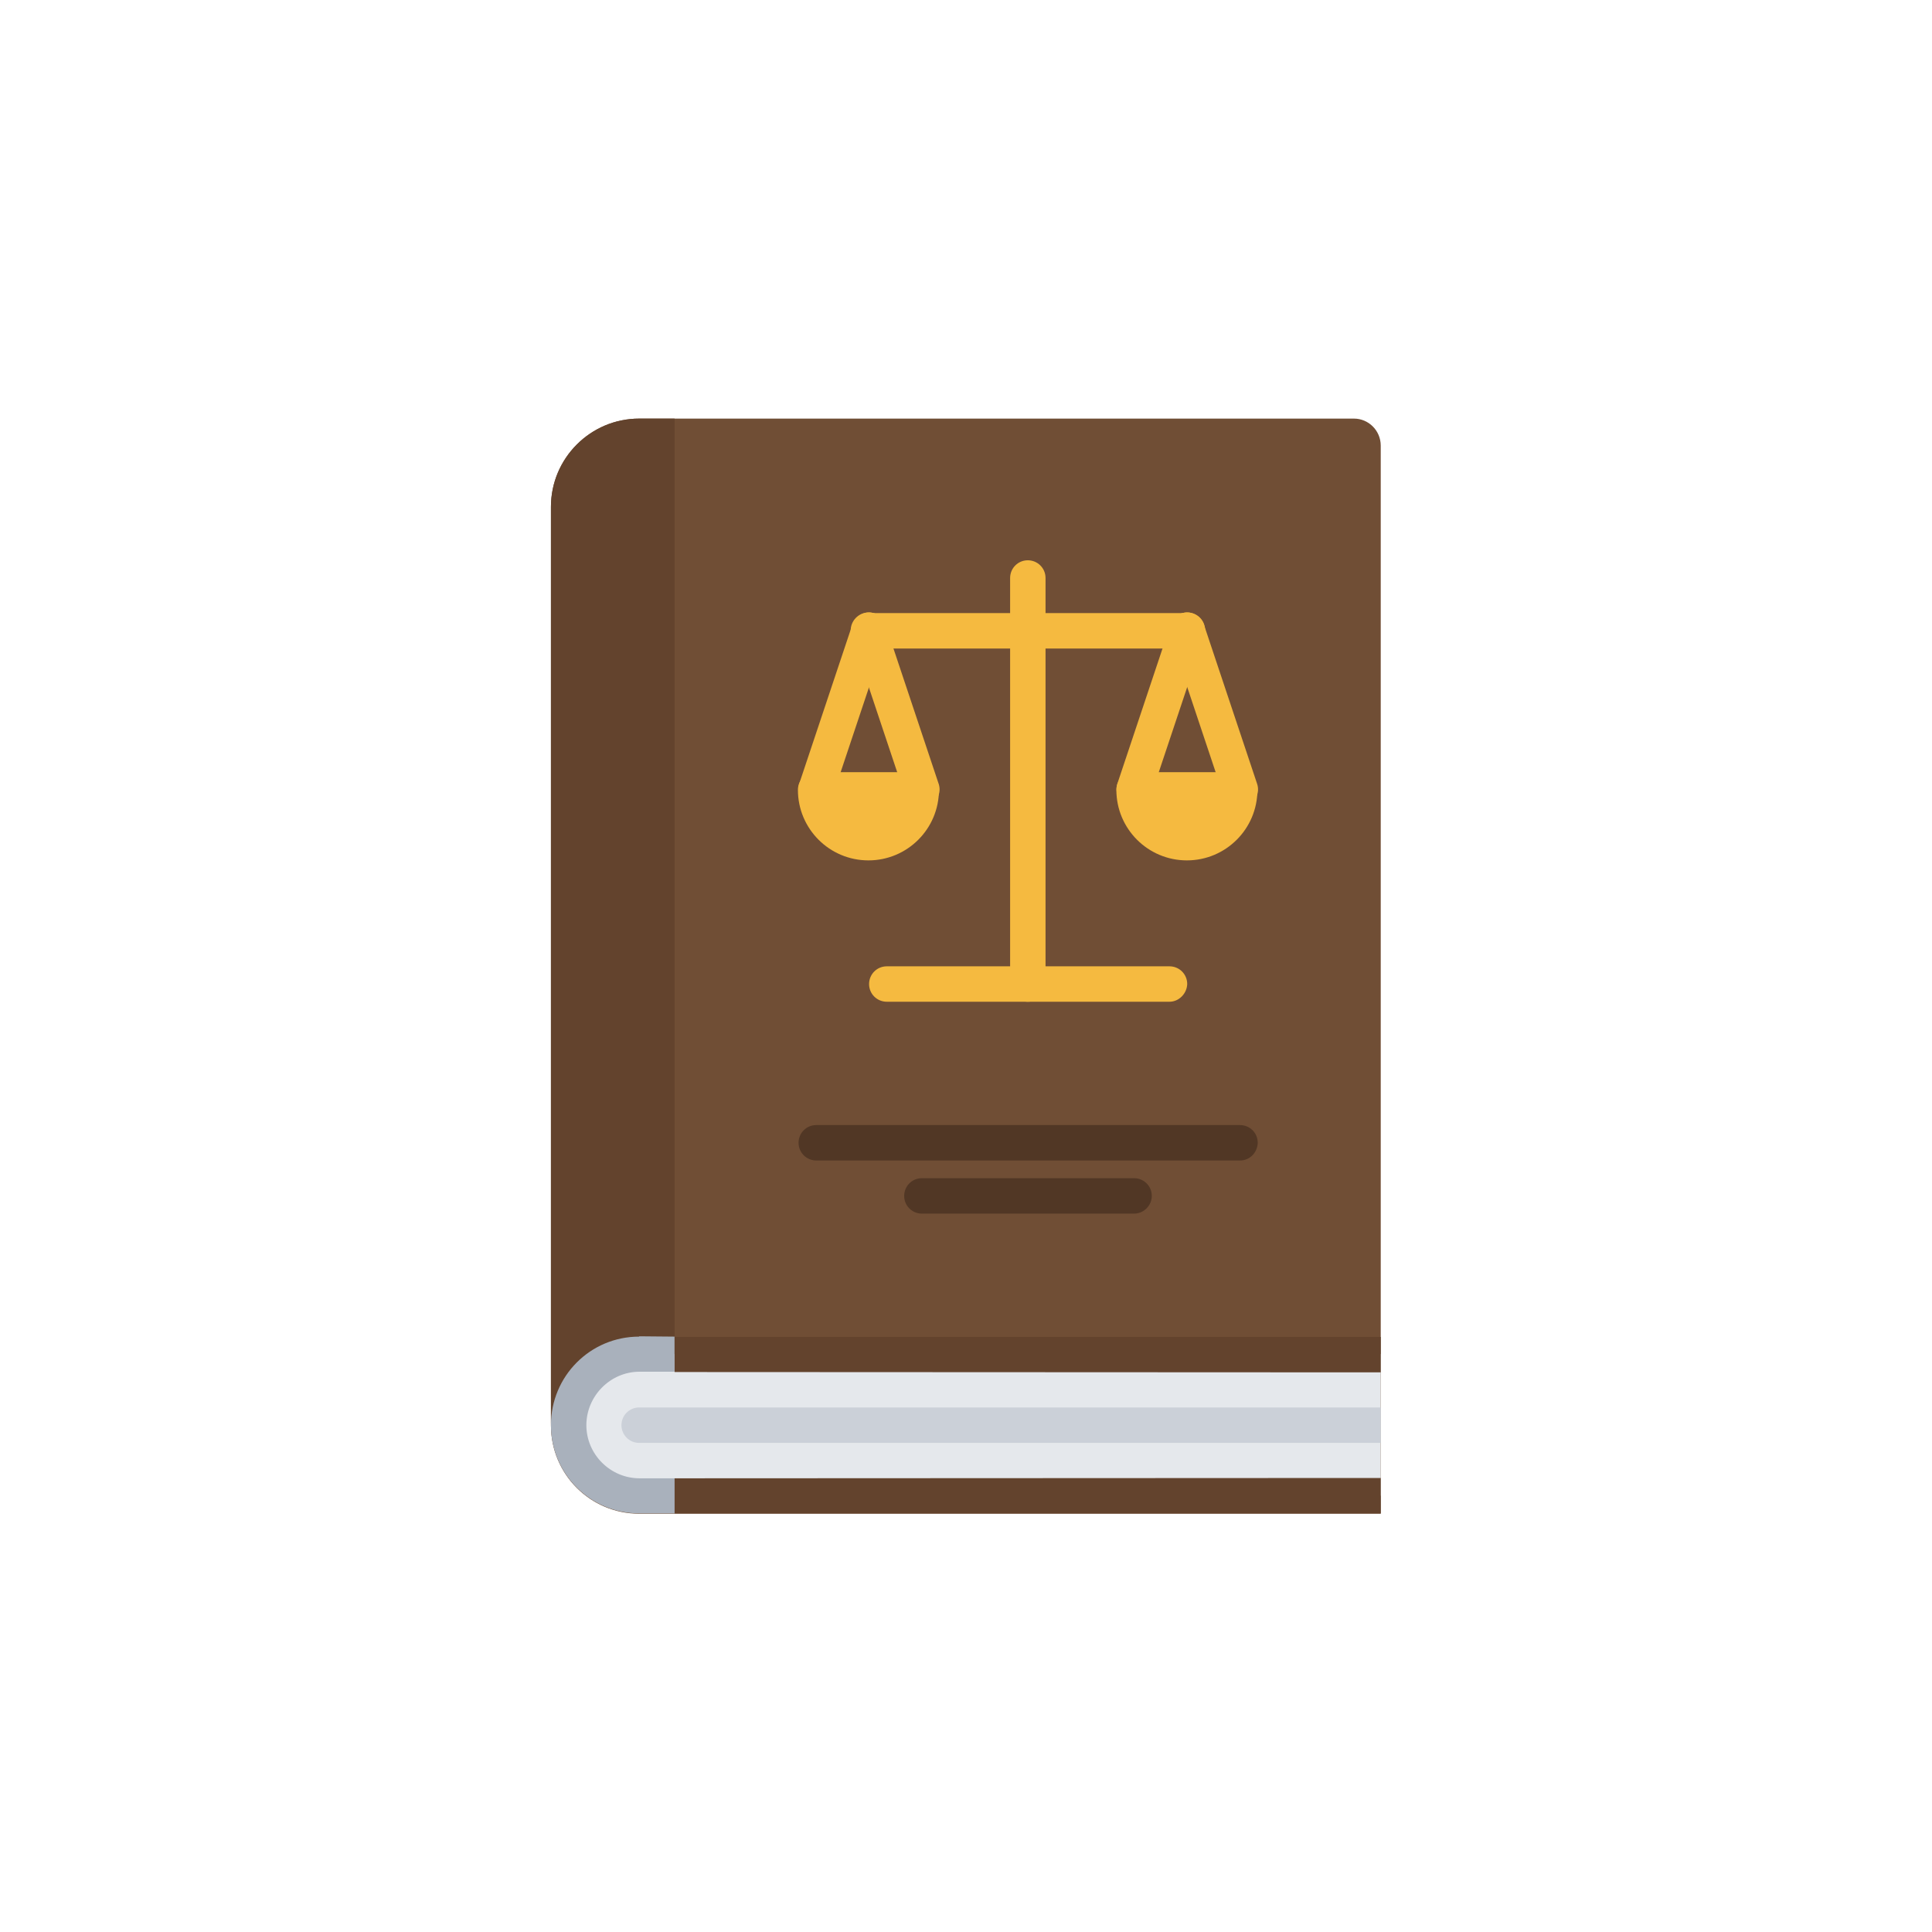 <?xml version="1.0" encoding="utf-8"?>
<!-- Generator: Adobe Illustrator 22.1.0, SVG Export Plug-In . SVG Version: 6.00 Build 0)  -->
<svg version="1.1" id="Camada_1" xmlns="http://www.w3.org/2000/svg" xmlns:xlink="http://www.w3.org/1999/xlink" x="0px" y="0px"
	 viewBox="0 0 600 600" style="enable-background:new 0 0 600 600;" xml:space="preserve">
<style type="text/css">
	.st0{fill:#704E35;}
	.st1{fill:#63432D;}
	.st2{fill:#E5E8EC;}
	.st3{fill:#CBD0D8;}
	.st4{fill:#513725;}
	.st5{fill:#F5BA40;}
	.st6{fill:#A9B1BC;}
</style>
<g>
	<path class="st0" d="M428.8,415.2V138.4c0-4.7-3.8-8.4-8.3-8.4h-211h-11c-15.1,0-27.4,12.3-27.4,27.4v285.2h0c0,0,0,0.1,0,0.1
		c0,15.1,12.2,27.4,27.4,27.4h11h0.1h219.2v-11v-11v-5.5v-5.5v-10.9V415.2L428.8,415.2L428.8,415.2z"/>
	<path class="st1" d="M209.5,130v285.2h-11c-15.2,0-27.4,12.3-27.4,27.4V157.4c0-15.1,12.3-27.4,27.4-27.4
		C198.5,130,209.5,130,209.5,130z"/>
	<path class="st2" d="M428.8,442.5v22H206.5c-14.7,0-26.4-9.8-26.4-22c0-12.1,11.8-22,26.4-22h222.3V442.5z"/>
	<path class="st3" d="M428.8,437.1H198.5c-3,0-5.5,2.4-5.5,5.5c0,3,2.4,5.5,5.5,5.5h230.3V437.1z"/>
	<path class="st4" d="M385.1,360.4H253.5c-3,0-5.5-2.4-5.5-5.5c0-3,2.4-5.5,5.5-5.5h131.6c3,0,5.5,2.4,5.5,5.5
		C390.5,358,388.1,360.4,385.1,360.4z"/>
	<path class="st4" d="M352.2,376.9h-65.9c-3,0-5.5-2.4-5.5-5.5c0-3,2.4-5.5,5.5-5.5h65.9c3,0,5.5,2.4,5.5,5.5
		C357.7,374.4,355.2,376.9,352.2,376.9z"/>
	<path class="st5" d="M319.2,311.1c-3,0-5.5-2.4-5.5-5.5V179.5c0-3,2.4-5.5,5.5-5.5c3,0,5.5,2.4,5.5,5.5v126.2
		C324.8,308.6,322.3,311.1,319.2,311.1z"/>
	<path class="st5" d="M363.2,311.1h-87.8c-3,0-5.5-2.4-5.5-5.5c0-3,2.4-5.5,5.5-5.5h87.8c3,0,5.5,2.4,5.5,5.5
		C368.6,308.6,366.1,311.1,363.2,311.1z"/>
	<path class="st6" d="M198.6,459.1c-9,0-16.5-7.4-16.5-16.5c0-9,7.4-16.6,16.5-16.6h10.9v-10.9l-11-0.1v0.1
		c-15.2,0-27.4,12.3-27.4,27.5c0,15.1,12.2,27.4,27.4,27.4h11.1v-10.9H198.6z"/>
	<path class="st1" d="M209.5,415.2h219.3v11l-219.3-0.1V415.2z"/>
	<path class="st1" d="M209.5,459.1l219.3-0.1v11H209.5V459.1z"/>
	<path class="st5" d="M352.2,250.7c-0.5,0-1.2-0.1-1.7-0.3c-2.9-1-4.4-4-3.5-7l16.5-49.4c1-2.9,4-4.5,7-3.5c2.9,1,4.4,4,3.5,7
		l-16.5,49.4C356.5,249.3,354.5,250.7,352.2,250.7z"/>
	<path class="st5" d="M385.1,250.7c-2.3,0-4.5-1.4-5.2-3.8l-16.5-49.4c-1-2.9,0.6-6,3.5-7c2.9-1,6,0.6,7,3.5l16.5,49.4
		c1,2.9-0.6,6-3.5,7C386.3,250.6,385.6,250.7,385.1,250.7z"/>
	<path class="st5" d="M385.1,239.8h-32.9c-3,0-5.5,2.4-5.5,5.5c0,12.1,9.8,21.9,21.9,21.9s21.9-9.8,21.9-21.9
		C390.5,242.2,388.1,239.8,385.1,239.8z"/>
	<path class="st5" d="M253.4,250.7c-0.5,0-1.2-0.1-1.7-0.3c-2.9-1-4.4-4-3.5-7l16.5-49.4c1-2.9,4-4.5,7-3.5c2.9,1,4.4,4,3.5,7
		l-16.5,49.4C257.8,249.3,255.6,250.7,253.4,250.7z"/>
	<path class="st5" d="M286.2,250.7c-2.3,0-4.5-1.4-5.2-3.8l-16.5-49.4c-1-2.9,0.6-6,3.5-7c2.9-1,6,0.6,7,3.5l16.5,49.4
		c1,2.9-0.6,6-3.5,7C287.4,250.6,286.8,250.7,286.2,250.7z"/>
	<g>
		<path class="st5" d="M286.2,239.8h-32.9c-3,0-5.5,2.4-5.5,5.5c0,12.1,9.8,21.9,21.9,21.9s21.9-9.8,21.9-21.9
			C291.8,242.2,289.3,239.8,286.2,239.8z"/>
		<path class="st5" d="M368.6,201.4h-98.7c-3,0-5.5-2.4-5.5-5.5c0-3,2.4-5.5,5.5-5.5h98.7c3,0,5.5,2.4,5.5,5.5
			C374.1,198.9,371.7,201.4,368.6,201.4z"/>
	</g>
</g>
</svg>

